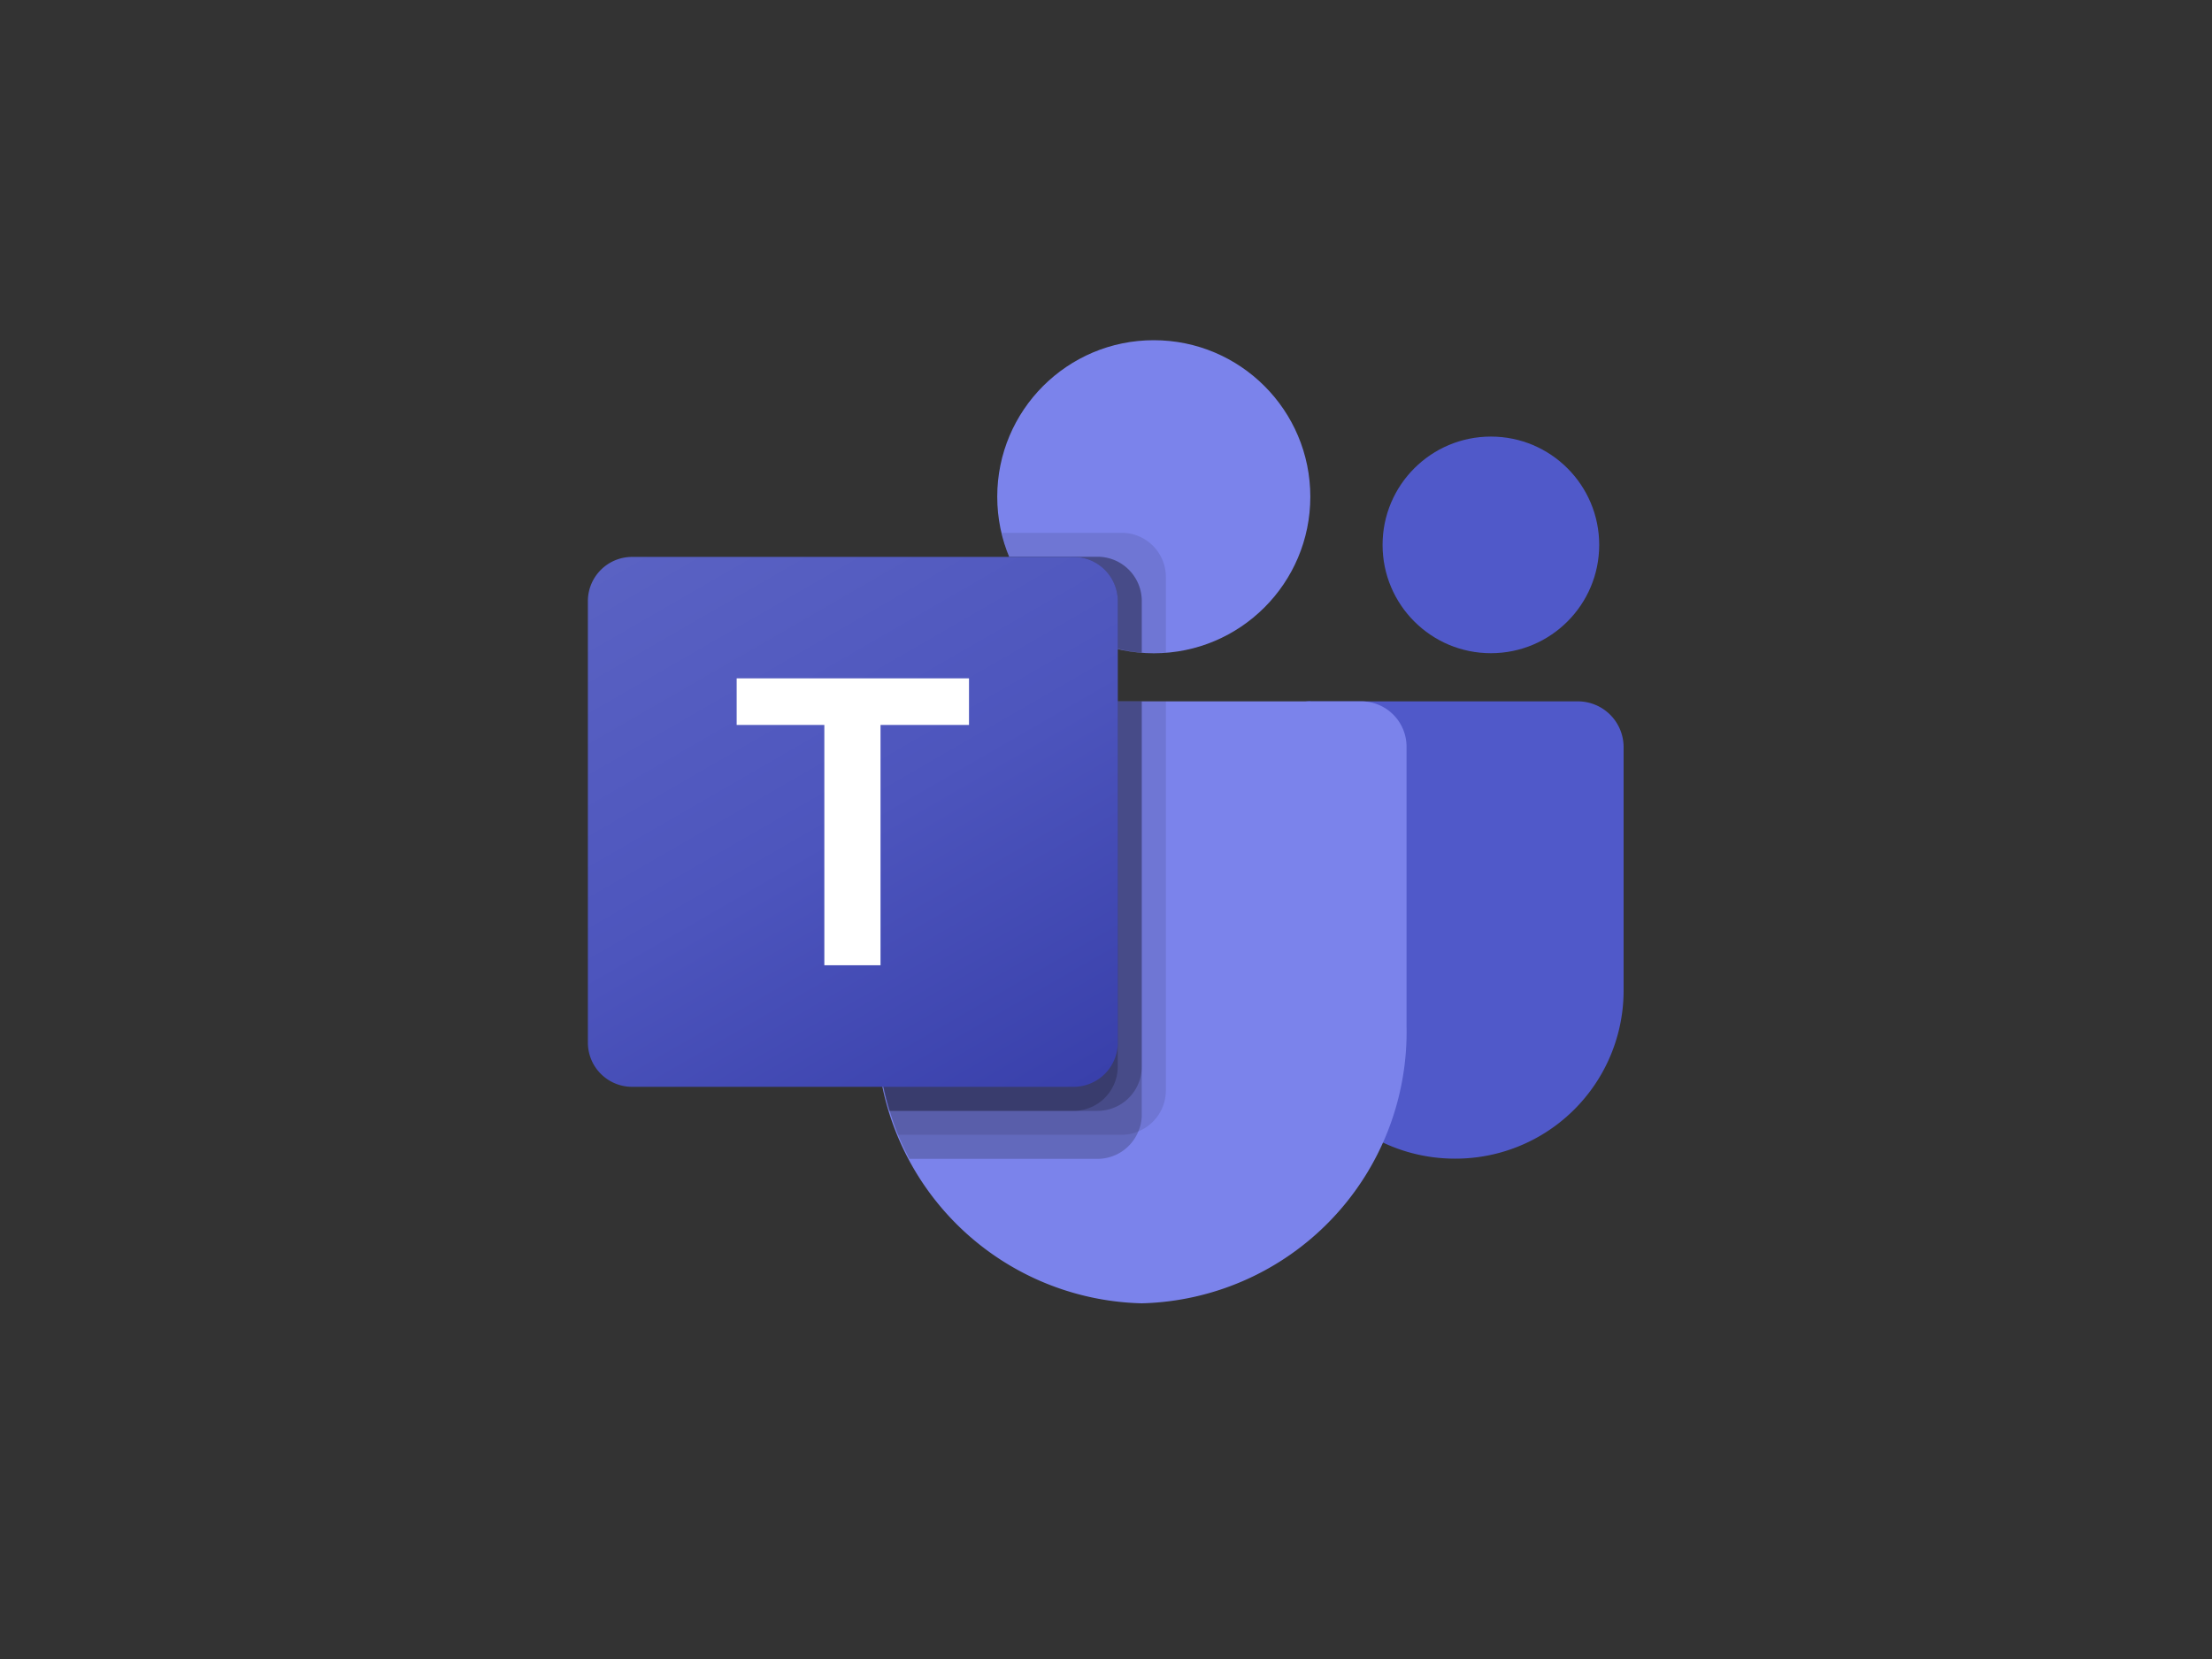 <?xml version="1.0" encoding="UTF-8"?>
<svg xmlns="http://www.w3.org/2000/svg" xmlns:xlink="http://www.w3.org/1999/xlink" id="Layer_1" data-name="Layer 1" width="300" height="225" viewBox="0 0 300 225">
  <rect x="0" y="0" width="300" height="225" fill="#333333" stroke="none"/>
  <defs>
    <style>.cls-1{fill:#5059c9;}.cls-2{fill:#7b83eb;}.cls-3,.cls-4{isolation:isolate;}.cls-3{opacity:0.1;}.cls-4{opacity:0.2;}.cls-5{fill:url(#linear-gradient);}.cls-6{fill:#fff;}</style>
    <linearGradient id="linear-gradient" x1="92.23" y1="-1854.48" x2="139.11" y2="-1773.29" gradientTransform="translate(0 1925.33)" gradientUnits="userSpaceOnUse">
      <stop offset="0" stop-color="#5a62c3"></stop>
      <stop offset="0.5" stop-color="#4d55bd"></stop>
      <stop offset="1" stop-color="#3940ab"></stop>
    </linearGradient>
  </defs>
  <path class="cls-1" d="M177.69,95.12H214a6.21,6.21,0,0,1,6.2,6.21h0v33a22.8,22.8,0,0,1-22.8,22.81h-.11a22.82,22.82,0,0,1-22.81-22.8h0v-36a3.25,3.25,0,0,1,3.25-3.25Z"></path>
  <circle class="cls-1" cx="202.2" cy="73.9" r="14.69"></circle>
  <circle class="cls-2" cx="156.48" cy="67.37" r="21.23"></circle>
  <path class="cls-2" d="M184.79,95.12H124.92a6.15,6.15,0,0,0-6,6.28v37.68a36.83,36.83,0,0,0,35.92,37.68,36.83,36.83,0,0,0,35.92-37.68V101.4A6.15,6.15,0,0,0,184.79,95.12Z"></path>
  <path class="cls-3" d="M158.12,95.12v52.81a6,6,0,0,1-3.73,5.51,5.59,5.59,0,0,1-2.25.46H121.8c-.42-1.08-.81-2.15-1.14-3.26a40.12,40.12,0,0,1-1.73-11.56V101.39a6.14,6.14,0,0,1,6-6.27Z"></path>
  <path class="cls-4" d="M154.85,95.12v56.07a5.59,5.59,0,0,1-.46,2.25,6,6,0,0,1-5.51,3.73H123.34c-.56-1.08-1.08-2.16-1.54-3.27s-.81-2.15-1.14-3.26a40.12,40.12,0,0,1-1.73-11.56V101.39a6.14,6.14,0,0,1,6-6.27Z"></path>
  <path class="cls-4" d="M154.85,95.12v49.54a6,6,0,0,1-6,6H120.66a40.12,40.12,0,0,1-1.73-11.56V101.39a6.14,6.14,0,0,1,6-6.27Z"></path>
  <path class="cls-4" d="M151.59,95.12v49.54a6,6,0,0,1-6,6h-25a40.12,40.12,0,0,1-1.73-11.56V101.39a6.14,6.14,0,0,1,6-6.27Z"></path>
  <path class="cls-3" d="M158.12,78.24V88.53c-.56,0-1.08.06-1.64.06s-1.07,0-1.63-.06a18,18,0,0,1-3.26-.53,21.2,21.2,0,0,1-14.7-12.47,17.77,17.77,0,0,1-1-3.27h16.29A6,6,0,0,1,158.12,78.24Z"></path>
  <path class="cls-4" d="M154.85,81.51v7a18,18,0,0,1-3.26-.53,21.2,21.2,0,0,1-14.7-12.47h12A6,6,0,0,1,154.85,81.51Z"></path>
  <path class="cls-4" d="M154.85,81.51v7a18,18,0,0,1-3.26-.53,21.2,21.2,0,0,1-14.7-12.47h12A6,6,0,0,1,154.85,81.51Z"></path>
  <path class="cls-4" d="M151.59,81.51V88a21.2,21.2,0,0,1-14.7-12.47h8.72A6,6,0,0,1,151.59,81.51Z"></path>
  <path class="cls-5" d="M85.73,75.53H145.6a6,6,0,0,1,6,6v59.87a6,6,0,0,1-6,6H85.73a6,6,0,0,1-6-6V81.52A6,6,0,0,1,85.73,75.53Z"></path>
  <path class="cls-6" d="M131.42,98.32h-12v32.59h-7.62V98.32H99.91V92h31.51Z"></path>
</svg>
